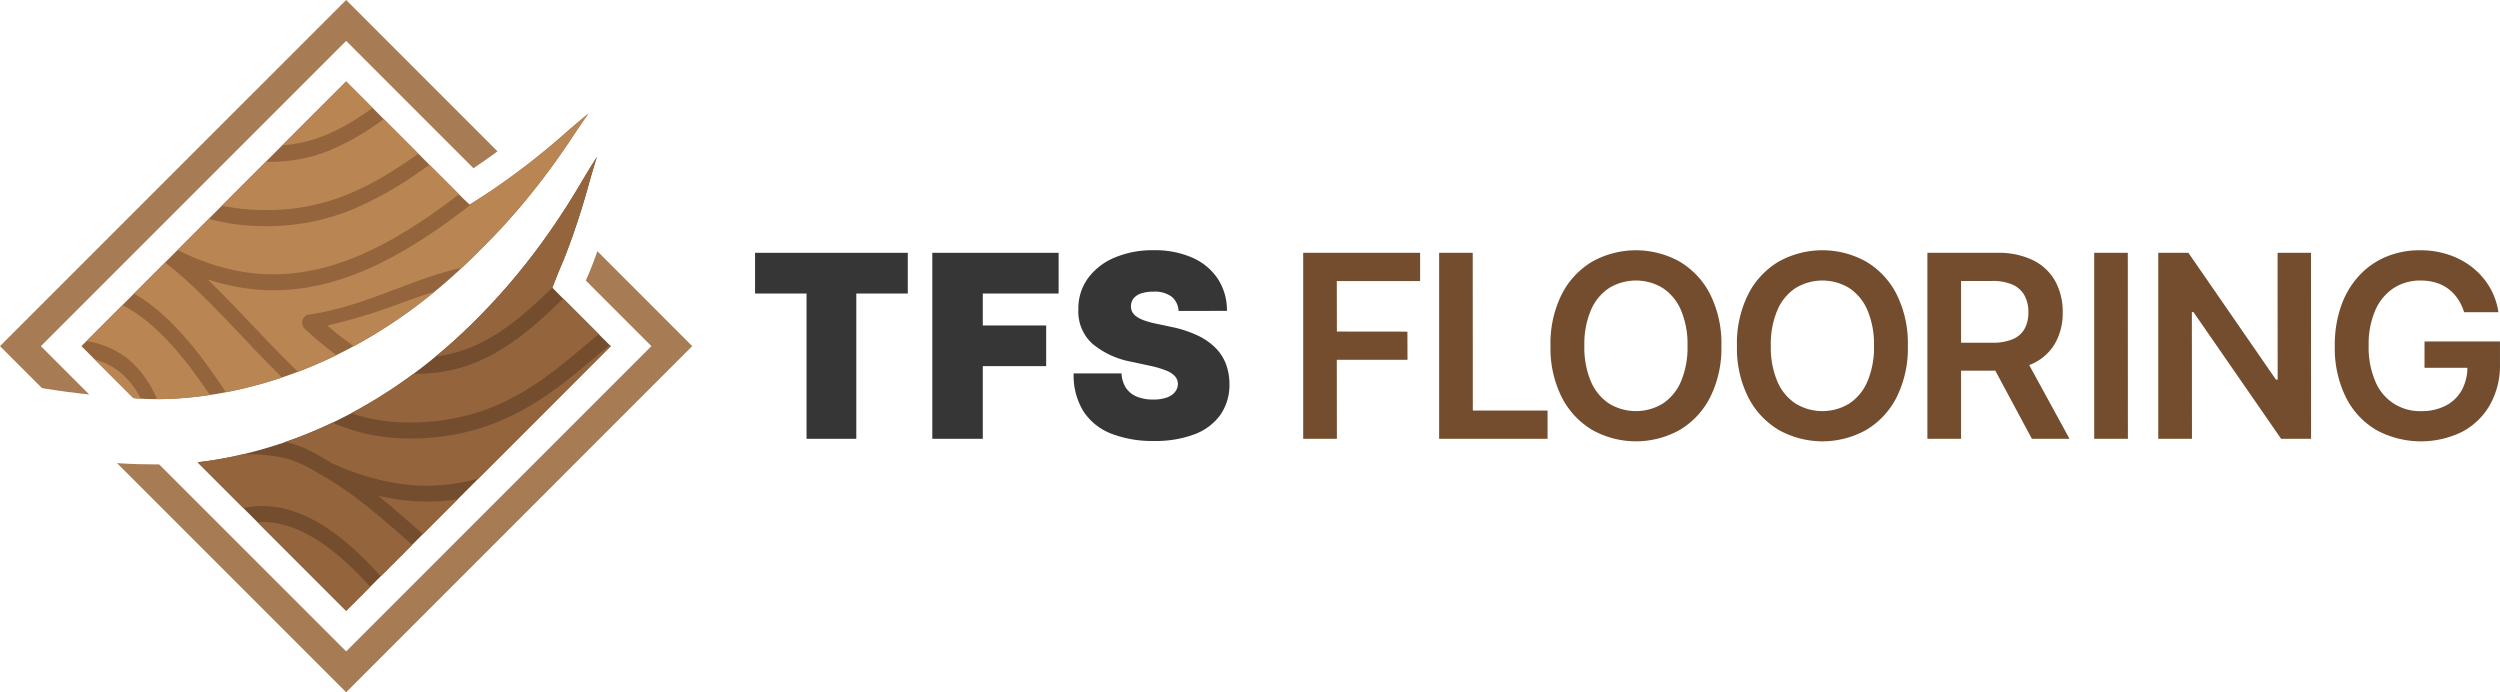 <?xml version="1.0" encoding="UTF-8"?>
<svg xmlns="http://www.w3.org/2000/svg" width="436.24" height="120.803" viewBox="0 0 436.24 120.803">
  <g id="TFS_Flooring_Logo" data-name="TFS Flooring Logo" transform="translate(-972.971 -2164.314)">
    <path id="Path_2680" data-name="Path 2680" d="M14.347,79.453V47h20.4v4.928H20.21l.016,8.81,12.306.016.016,4.912H20.21l.016,13.786Zm23.719,0V47h5.863l.016,27.524H56.987v4.928ZM87.319,63.227A19.107,19.107,0,0,1,85.362,72.2a13.973,13.973,0,0,1-5.324,5.712,15.658,15.658,0,0,1-15.259-.008,14.027,14.027,0,0,1-5.324-5.72A19.07,19.07,0,0,1,57.5,63.227a19.107,19.107,0,0,1,1.957-8.977,13.973,13.973,0,0,1,5.324-5.712,15.685,15.685,0,0,1,15.259,0,13.973,13.973,0,0,1,5.324,5.712A19.107,19.107,0,0,1,87.319,63.227Zm-5.91,0a15.112,15.112,0,0,0-1.149-6.235,8.676,8.676,0,0,0-3.177-3.851,9.011,9.011,0,0,0-9.349,0,8.676,8.676,0,0,0-3.177,3.851,15.112,15.112,0,0,0-1.149,6.235,15.112,15.112,0,0,0,1.149,6.235,8.676,8.676,0,0,0,3.177,3.851,9.011,9.011,0,0,0,9.349,0,8.676,8.676,0,0,0,3.177-3.851A15.112,15.112,0,0,0,81.408,63.227Zm38.447,0A19.107,19.107,0,0,1,117.9,72.2a13.972,13.972,0,0,1-5.324,5.712,15.658,15.658,0,0,1-15.259-.008,14.027,14.027,0,0,1-5.324-5.72,19.07,19.07,0,0,1-1.957-8.961,19.107,19.107,0,0,1,1.957-8.977,13.973,13.973,0,0,1,5.324-5.712,15.685,15.685,0,0,1,15.259,0A13.973,13.973,0,0,1,117.9,54.25,19.107,19.107,0,0,1,119.855,63.227Zm-5.91,0a15.112,15.112,0,0,0-1.149-6.235,8.676,8.676,0,0,0-3.177-3.851,9.011,9.011,0,0,0-9.349,0,8.676,8.676,0,0,0-3.177,3.851,15.112,15.112,0,0,0-1.149,6.235,15.112,15.112,0,0,0,1.149,6.235,8.676,8.676,0,0,0,3.177,3.851,9.011,9.011,0,0,0,9.349,0,8.676,8.676,0,0,0,3.177-3.851A15.113,15.113,0,0,0,113.945,63.227Zm9.32,16.226V47h12.169a13.711,13.711,0,0,1,6.283,1.3,8.946,8.946,0,0,1,3.851,3.637,10.966,10.966,0,0,1,1.307,5.443,10.629,10.629,0,0,1-1.323,5.411,8.772,8.772,0,0,1-3.89,3.534,14.386,14.386,0,0,1-6.307,1.244h-8.668V62.688h7.875a9,9,0,0,0,3.581-.61,4.251,4.251,0,0,0,2.068-1.791,5.79,5.79,0,0,0,.673-2.908,6.005,6.005,0,0,0-.681-2.955,4.387,4.387,0,0,0-2.076-1.87,8.65,8.65,0,0,0-3.6-.642h-5.388v27.54Zm16.765-14.7,8.034,14.7H141.5l-7.891-14.7ZM158.237,47l.016,32.452h-5.879V47ZM190.2,47l.016,32.452H184.99L169.7,57.348l-.285-.016.016,22.121H163.55V47h5.261l15.275,22.121.3.016L184.372,47Zm26.721,10.363a8.664,8.664,0,0,0-1.085-2.306,7.329,7.329,0,0,0-1.648-1.751,6.857,6.857,0,0,0-2.195-1.1,9.3,9.3,0,0,0-2.694-.372,8.421,8.421,0,0,0-4.659,1.315,8.787,8.787,0,0,0-3.209,3.858,14.8,14.8,0,0,0-1.165,6.188,15.034,15.034,0,0,0,1.157,6.227,8.351,8.351,0,0,0,8,5.2,9.115,9.115,0,0,0,4.286-.951,6.7,6.7,0,0,0,2.8-2.7,8.267,8.267,0,0,0,.982-4.112l1.331.206h-8.81v-4.6h13.168v3.9a14.058,14.058,0,0,1-1.775,7.21,12.071,12.071,0,0,1-4.88,4.682,16.325,16.325,0,0,1-15-.38,13.791,13.791,0,0,1-5.277-5.752,19.374,19.374,0,0,1-1.894-8.866,20.563,20.563,0,0,1,1.117-7.02,15.176,15.176,0,0,1,3.13-5.253,13.488,13.488,0,0,1,4.722-3.3,15.127,15.127,0,0,1,5.895-1.133,15.644,15.644,0,0,1,5.023.784,13.542,13.542,0,0,1,4.144,2.226,12.421,12.421,0,0,1,2.987,3.423,12.063,12.063,0,0,1,1.537,4.373Z" transform="translate(1186.027 2161.43)" fill="#734d2e"></path>
    <path id="Path_2681" data-name="Path 2681" d="M9.4,54.1V47H36.053v7.1H27.067V79.453H18.384V54.1ZM40.329,79.453V47H62.372v7.1H49.14v5.578H60.2v7.1H49.14V79.453ZM83.3,57.142a3.437,3.437,0,0,0-1.181-2.472,4.869,4.869,0,0,0-3.193-.887,6.419,6.419,0,0,0-2.226.325,2.734,2.734,0,0,0-1.276.879A2.154,2.154,0,0,0,75,56.254a1.992,1.992,0,0,0,.214,1.054,2.393,2.393,0,0,0,.784.84,5.988,5.988,0,0,0,1.379.673,14.821,14.821,0,0,0,2,.539l2.662.57a20.019,20.019,0,0,1,4.611,1.505,11.065,11.065,0,0,1,3.137,2.195,8.029,8.029,0,0,1,1.8,2.828,10.074,10.074,0,0,1,.594,3.423,9.161,9.161,0,0,1-1.6,5.419,9.782,9.782,0,0,1-4.524,3.375,19.281,19.281,0,0,1-7.059,1.157,19.881,19.881,0,0,1-7.376-1.252,10.227,10.227,0,0,1-4.88-3.858,11.913,11.913,0,0,1-1.751-6.679h8.367a4.964,4.964,0,0,0,.745,2.5,4.142,4.142,0,0,0,1.878,1.537,7.271,7.271,0,0,0,2.892.523,6.916,6.916,0,0,0,2.361-.349,3.188,3.188,0,0,0,1.442-.967,2.281,2.281,0,0,0,.507-1.41,2.056,2.056,0,0,0-.483-1.307,4,4,0,0,0-1.529-1.014,16.728,16.728,0,0,0-2.868-.848l-3.233-.7a14.789,14.789,0,0,1-6.79-3.13,7.554,7.554,0,0,1-2.464-6,8.935,8.935,0,0,1,1.656-5.411,10.988,10.988,0,0,1,4.643-3.621,16.88,16.88,0,0,1,6.822-1.3,16.191,16.191,0,0,1,6.8,1.315,10.238,10.238,0,0,1,4.429,3.7,10.034,10.034,0,0,1,1.577,5.57Z" transform="translate(1095.325 2161.43)" fill="#363636"></path>
    <path id="Path_2767" data-name="Path 2767" d="M-18063.875,4998.44c-1.465,0-2.6-.062-3.293-.116-.275-.021-.529-.043-.768-.067l-9.064-9.066,46.189-46.186,20.486,20.486,1.057,1c.988-.609,2.479-1.547,3.965-2.555,1.064-.724,2.139-1.476,3.191-2.24,1.076-.781,2.16-1.6,3.223-2.423,1.088-.847,2.184-1.728,3.248-2.614,1.1-.908,2.2-1.854,3.273-2.808,1.18-1.041,3.818-3.24,3.818-3.24s-1.949,2.827-2.807,4.131c-.793,1.2-1.615,2.4-2.436,3.559-.8,1.136-1.625,2.268-2.459,3.364-.818,1.081-1.652,2.151-2.486,3.177-.82,1.011-1.664,2.018-2.51,2.991-1.635,1.893-3.338,3.729-5.055,5.454-.348.349-.686.693-1.025,1.024s-.66.665-.961.967c-1.705,1.695-3.473,3.332-5.24,4.861-1.7,1.47-3.465,2.882-5.229,4.2-1.689,1.261-3.434,2.468-5.176,3.585-1.658,1.065-3.363,2.08-5.074,3.019-1.621.89-3.285,1.729-4.937,2.5a76.624,76.624,0,0,1-17.631,5.752,68.448,68.448,0,0,1-6.971,1C-18060.369,4998.357-18062.164,4998.44-18063.875,4998.44Z" transform="translate(19064.18 -2764.479)" fill="#94643c"></path>
    <path id="Path_2768" data-name="Path 2768" d="M376.251,307.026l-25.918-25.919c2.182-.257,4.405-.628,6.609-1.1,1.326-.286,2.668-.615,3.988-.977,1.416-.389,2.846-.827,4.251-1.3,1.5-.506,3-1.068,4.477-1.669,1.562-.637,3.133-1.337,4.668-2.08,1.618-.784,3.241-1.636,4.822-2.535,1.661-.943,3.323-1.963,4.941-3.032,1.693-1.118,3.383-2.32,5.023-3.573,1.712-1.307,3.418-2.706,5.07-4.157,1.72-1.511,3.429-3.12,5.08-4.784.32-.323.642-.651.956-.975l.015-.022,0,0,.01-.014.013-.019c.687-.7,1.376-1.431,2.048-2.161s1.352-1.5,2.011-2.258c.841-.971,1.685-1.978,2.506-2.992.329-.407.662-.823.989-1.237l0,0,.3-.386c.79-1.014,1.58-2.064,2.346-3.119.78-1.073,1.56-2.184,2.317-3.3.771-1.138,1.539-2.312,2.283-3.489.757-1.2,1.512-2.438,2.244-3.682.794-1.351,1.575-2.631,2.319-3.8.128-.2.258-.405.386-.6-.066.206-.137.43-.212.667-.416,1.327-.838,2.765-1.255,4.274-.385,1.393-.794,2.785-1.214,4.137-.414,1.33-.852,2.663-1.3,3.961-.443,1.276-.908,2.55-1.383,3.789-.166.433-.338.872-.511,1.307-.175.412-.354.829-.533,1.239-.243.558-.771,1.9-1.363,3.42l.912.925,9.288,9.288-46.187,46.187h0Z" transform="translate(657.119 1963.874)" fill="#734d2e"></path>
    <path id="Path_2801" data-name="Path 2801" d="M25.919,79.193,10.432,63.706c.27-.016.545-.025.816-.025.356,0,.718.014,1.077.042s.713.069,1.069.124.708.122,1.062.2.7.172,1.056.277c.468.139.945.3,1.419.488s.938.388,1.408.614.929.467,1.4.731.92.54,1.381.839.91.608,1.366.939.9.67,1.35,1.03.887.726,1.332,1.113.874.776,1.312,1.187c.606.568,1.227,1.179,1.847,1.816.586.6,1.189,1.246,1.793,1.915l-4.195,4.195Zm6.036-6.036h0c-.651-.722-1.3-1.419-1.934-2.07-.672-.691-1.345-1.354-2-1.971-.463-.434-.929-.856-1.384-1.253-.473-.412-.949-.81-1.415-1.184-.482-.386-.969-.758-1.446-1.1-.492-.358-.989-.7-1.477-1.015s-1.009-.633-1.507-.914-1.029-.559-1.538-.8-1.049-.479-1.568-.681-1.069-.392-1.6-.549c-.391-.116-.788-.219-1.179-.307s-.8-.164-1.194-.223-.807-.106-1.207-.136-.815-.046-1.22-.046a16.127,16.127,0,0,0-1.648.085,16.376,16.376,0,0,0-1.664.26L0,53.274c2.182-.257,4.405-.628,6.609-1.1.4-.087.811-.179,1.216-.273.372-.009.741-.014,1.1-.014a26.052,26.052,0,0,1,6.121.62,16.7,16.7,0,0,1,1.792.539c.525.191,1.04.409,1.575.665,1,.481,1.94,1.037,2.934,1.626h0c.364.216.741.439,1.134.667.59.342,1.2.719,1.824,1.121.593.385,1.211.8,1.837,1.249,1.165.826,2.38,1.748,3.714,2.818,1.137.912,2.369,1.94,3.768,3.142,1.2,1.036,2.4,2.085,3.822,3.341l-5.485,5.485ZM39.309,65.8h0c-1.245-1.1-2.572-2.27-3.913-3.426-1.448-1.247-2.726-2.315-3.908-3.266.728.17,1.464.32,2.187.447s1.447.233,2.161.317,1.43.147,2.137.189,1.415.063,2.115.063c.886,0,1.782-.034,2.664-.1s1.762-.167,2.633-.3L39.309,65.8Zm.7-8.446h0c-.649,0-1.309-.02-1.962-.058s-1.324-.1-1.985-.176-1.34-.178-2.01-.3-1.358-.259-2.038-.417-1.378-.341-2.069-.54-1.4-.424-2.1-.665-1.423-.508-2.138-.792-1.449-.594-2.177-.921c-.343-.2-.684-.4-1.014-.6-.5-.3-1.025-.607-1.549-.9-.587-.33-1.118-.608-1.624-.85-.607-.29-1.192-.537-1.791-.755-.324-.118-.656-.229-.986-.329-.346-.1-.7-.2-1.062-.289l-.177-.042c1.338-.462,2.683-.969,4-1.506,1.4-.571,2.811-1.194,4.194-1.853a34.223,34.223,0,0,0,6.2,1.992c.565.122,1.144.231,1.719.324.592.1,1.2.176,1.8.24.622.066,1.261.116,1.9.149.654.034,1.329.051,2,.051.618,0,1.254-.014,1.89-.043s1.317-.073,1.988-.132c.713-.062,1.429-.144,2.129-.242.684-.1,1.371-.211,2.042-.341.656-.127,1.315-.273,1.96-.433.629-.156,1.261-.331,1.881-.519.6-.183,1.21-.383,1.805-.6.578-.207,1.161-.431,1.733-.667.555-.229,1.115-.475,1.665-.731.532-.248,1.07-.513,1.6-.788.511-.265,1.028-.546,1.539-.837.49-.279.988-.575,1.481-.879.471-.291.951-.6,1.427-.915.452-.3.915-.617,1.376-.943.847-.6,1.7-1.233,2.616-1.942.755-.586,1.559-1.23,2.456-1.969.656-.54,1.3-1.077,1.925-1.6,1.142-.951,2.22-1.849,3.288-2.7l.156.156L49,56.108c-.738.206-1.486.388-2.222.542s-1.495.287-2.236.391-1.506.184-2.256.237S40.769,57.357,40.011,57.357ZM36.969,46.33h0c-.492,0-.984-.01-1.461-.028s-.939-.047-1.4-.083-.9-.082-1.337-.136-.861-.115-1.283-.185c-.814-.135-1.629-.306-2.423-.508-.753-.191-1.516-.418-2.267-.674.674-.359,1.351-.731,2.014-1.108,1.661-.943,3.324-1.964,4.941-3.032,1.3-.857,2.6-1.77,3.878-2.712.765-.008,1.568-.04,2.388-.094.574-.038,1.148-.092,1.705-.161s1.108-.154,1.648-.255,1.073-.216,1.6-.347,1.041-.277,1.551-.438,1.014-.337,1.512-.527.99-.4,1.479-.616.97-.454,1.452-.7.955-.511,1.43-.789a43.272,43.272,0,0,0,5.63-3.985c.915-.752,1.845-1.56,2.845-2.473.921-.84,1.878-1.749,2.928-2.779l6.211,6.211c-.831.678-1.648,1.365-2.513,2.091h0l0,0c-.726.61-1.477,1.24-2.233,1.863-.884.728-1.67,1.358-2.4,1.927-.885.689-1.71,1.3-2.523,1.879-.442.313-.885.618-1.317.906-.455.3-.912.6-1.36.875-.469.291-.942.573-1.407.838-.484.276-.975.544-1.459.8-.5.26-1.01.511-1.514.746-.52.242-1.049.475-1.574.691-.54.222-1.091.434-1.637.629-.562.2-1.135.389-1.705.561s-1.183.34-1.777.487-1.233.288-1.853.407-1.286.231-1.934.321-1.341.169-2.018.229-1.324.1-1.962.131S37.571,46.33,36.969,46.33Zm4.566-11.514h0c.778-.641,1.557-1.3,2.314-1.97,1.72-1.511,3.43-3.121,5.08-4.784.32-.322.642-.651.955-.975l.01-.015,0,0,0-.006,0,0,.01-.014.013-.019c.687-.7,1.376-1.431,2.048-2.161s1.352-1.5,2.011-2.258c.841-.97,1.684-1.976,2.506-2.992.329-.407.662-.823.989-1.237l0,0,.3-.386c.79-1.014,1.579-2.063,2.346-3.119.78-1.074,1.56-2.184,2.317-3.3.771-1.137,1.539-2.311,2.283-3.489.758-1.2,1.513-2.439,2.244-3.682.794-1.351,1.574-2.63,2.319-3.8.127-.2.256-.4.386-.6-.067.209-.138.433-.212.667-.415,1.326-.838,2.764-1.255,4.274C67.827,6.336,67.418,7.728,67,9.078c-.413,1.329-.851,2.662-1.3,3.961-.443,1.277-.908,2.552-1.383,3.789-.166.432-.338.871-.511,1.307-.174.409-.353.826-.533,1.239-.212.487-.671,1.637-1.362,3.418-.93.91-1.779,1.717-2.6,2.467-.881.808-1.7,1.527-2.5,2.2-.415.347-.828.682-1.229,1s-.821.636-1.221.929-.818.589-1.217.86-.817.542-1.219.791-.82.5-1.225.721-.826.448-1.236.651-.836.4-1.252.581-.849.353-1.273.509-.865.305-1.3.438-.885.257-1.33.366-.907.208-1.365.293-.934.16-1.406.22Z" transform="translate(1007.451 2191.708)" fill="#94643c"></path>
    <path id="Path_2800" data-name="Path 2800" d="M12.294,55.436h0a18.341,18.341,0,0,0-4.855-6.851A15.635,15.635,0,0,0,0,45.3l6.27-6.27a21.842,21.842,0,0,1,2.3,1.359c.738.5,1.49,1.061,2.234,1.679.714.593,1.442,1.251,2.163,1.956.689.674,1.392,1.41,2.088,2.188,1.094,1.223,2.225,2.606,3.359,4.112,1,1.332,2.02,2.767,3.108,4.389-1.328.2-2.66.359-3.959.476C15.764,55.351,13.99,55.434,12.294,55.436Zm-2.826-.079h0c-.178-.011-.353-.023-.52-.035-.275-.021-.534-.044-.769-.069L1.414,48.488A12.353,12.353,0,0,1,6,50.851a14.34,14.34,0,0,1,3.472,4.506Zm14.849-1.12c-1.259-1.916-2.429-3.6-3.579-5.15-1.355-1.826-2.649-3.423-3.956-4.884-.663-.741-1.331-1.446-1.985-2.1-.691-.686-1.389-1.334-2.076-1.924-.72-.619-1.45-1.2-2.168-1.712a26,26,0,0,0-2.264-1.46L13.7,31.6c1.057.806,2.137,1.7,3.3,2.736,1.039.924,2.124,1.942,3.317,3.112,2.219,2.176,4.407,4.479,6.723,6.917s4.682,4.929,7.086,7.287c-1.577.531-3.183,1.014-4.773,1.436s-3.211.794-4.81,1.1l-.224.043ZM36.9,50.659h0c-.239-.228-.482-.463-.725-.7-2.466-2.4-4.934-4.995-7.32-7.508-2.534-2.668-5.153-5.427-7.746-7.914.971.317,1.955.6,2.924.836s1.938.435,2.9.592,1.922.274,2.876.351,1.91.116,2.858.116c.931,0,1.876-.038,2.809-.112s1.868-.185,2.8-.332a40.1,40.1,0,0,0,5.582-1.307c7.3-2.256,14.929-6.655,24.024-13.842,1.055-.666,2.039-1.307,2.925-1.907,1.075-.728,2.15-1.482,3.2-2.242,1.082-.786,2.167-1.6,3.224-2.424,1.092-.849,2.185-1.728,3.249-2.613,1.083-.9,2.183-1.844,3.272-2.808C84.9,7.829,87.456,5.7,87.565,5.608c-.015.022-1.947,2.83-2.806,4.13-.8,1.208-1.617,2.406-2.433,3.559-.8,1.137-1.633,2.269-2.462,3.365s-1.668,2.167-2.487,3.176c-.8.99-1.645,2-2.507,2.992-1.639,1.891-3.339,3.726-5.055,5.454-.339.342-.686.687-1.032,1.025-.309.316-.632.641-.958.966-.762.758-1.546,1.514-2.331,2.246-.934.2-1.879.435-2.891.722-.9.256-1.839.548-2.862.892-1.9.639-3.839,1.371-5.712,2.079-2.4.906-4.878,1.844-7.411,2.638-1.365.428-2.63.779-3.866,1.074-1.39.331-2.706.582-4.023.767a1.366,1.366,0,0,0-1.081,1.469,1.477,1.477,0,0,0,.454,1.017,64.931,64.931,0,0,0,5.5,4.58c-.478.233-.96.463-1.433.682C40.438,49.243,38.667,49.989,36.9,50.659ZM46.634,46.2c-1.587-1.128-3.148-2.34-4.638-3.6a99.575,99.575,0,0,0,12.85-3.915c2.05-.73,3.987-1.419,5.941-2.033-1.13.928-2.285,1.833-3.431,2.688-1.688,1.26-3.429,2.466-5.172,3.586C50.53,43.985,48.822,45,47.109,45.942l-.475.258ZM32.6,33.658h0a32.9,32.9,0,0,1-4.079-.256,34.682,34.682,0,0,1-4.131-.78,38.977,38.977,0,0,1-4.2-1.323,46.192,46.192,0,0,1-4.3-1.884l5.437-5.437A38.127,38.127,0,0,0,31.5,25.249a38.979,38.979,0,0,0,15.135-3.01,62.6,62.6,0,0,0,11.506-6.507c.55-.377,1.081-.745,1.71-1.182l5.139,5.138c-1.947,1.5-3.849,2.879-5.656,4.106-1.878,1.275-3.725,2.434-5.491,3.444-1.823,1.042-3.627,1.965-5.362,2.742a46.727,46.727,0,0,1-5.266,2c-.889.275-1.783.519-2.658.725s-1.776.385-2.65.525-1.774.248-2.649.319S33.48,33.658,32.6,33.658ZM31.5,22.443c-1.463,0-2.878-.066-4.205-.2a34.261,34.261,0,0,1-3.683-.558l7.671-7.672.191,0c.22,0,.442.007.658.007h0A27.018,27.018,0,0,0,42.3,12.08a43.054,43.054,0,0,0,9.553-5.529l6.059,6.058c-.388.27-.728.505-1.04.719-2.049,1.406-3.664,2.443-5.236,3.362a47.1,47.1,0,0,1-5.82,2.918A36.8,36.8,0,0,1,31.5,22.443Zm2.642-11.284L45.3,0l4.623,4.623c-1.388,1-2.67,1.846-3.919,2.583a33.306,33.306,0,0,1-3.85,1.966,24.865,24.865,0,0,1-8.013,1.987h0Z" transform="translate(988.069 2178.526)" fill="#b98553"></path>
    <path id="Path_2771" data-name="Path 2771" d="M24340.4,22480.8h0l-39.98-39.982c1.184.078,2.355.135,3.492.172,1.074.031,2.145.045,3.176.045h.676l32.637,32.629,53.262-53.264-11.434-11.434c.031-.092.063-.156.082-.213.191-.436.383-.865.551-1.281l.043-.107c.18-.449.363-.912.539-1.361.27-.7.539-1.432.8-2.158l16.547,16.555-60.391,60.4Zm-44.832-51.963h0c-1.3-.135-2.641-.3-3.98-.473-1.4-.189-2.836-.406-4.266-.633l-7.328-7.332,60.406-60.4,26.406,26.414c-.2.143-.414.3-.633.467-1,.723-2.035,1.445-3.062,2.139-.145.094-.3.205-.5.334l-22.215-22.219-53.27,53.268,8.438,8.438Z" transform="translate(-23307.025 -20195.688)" fill="#a77c54"></path>
  </g>
</svg>

